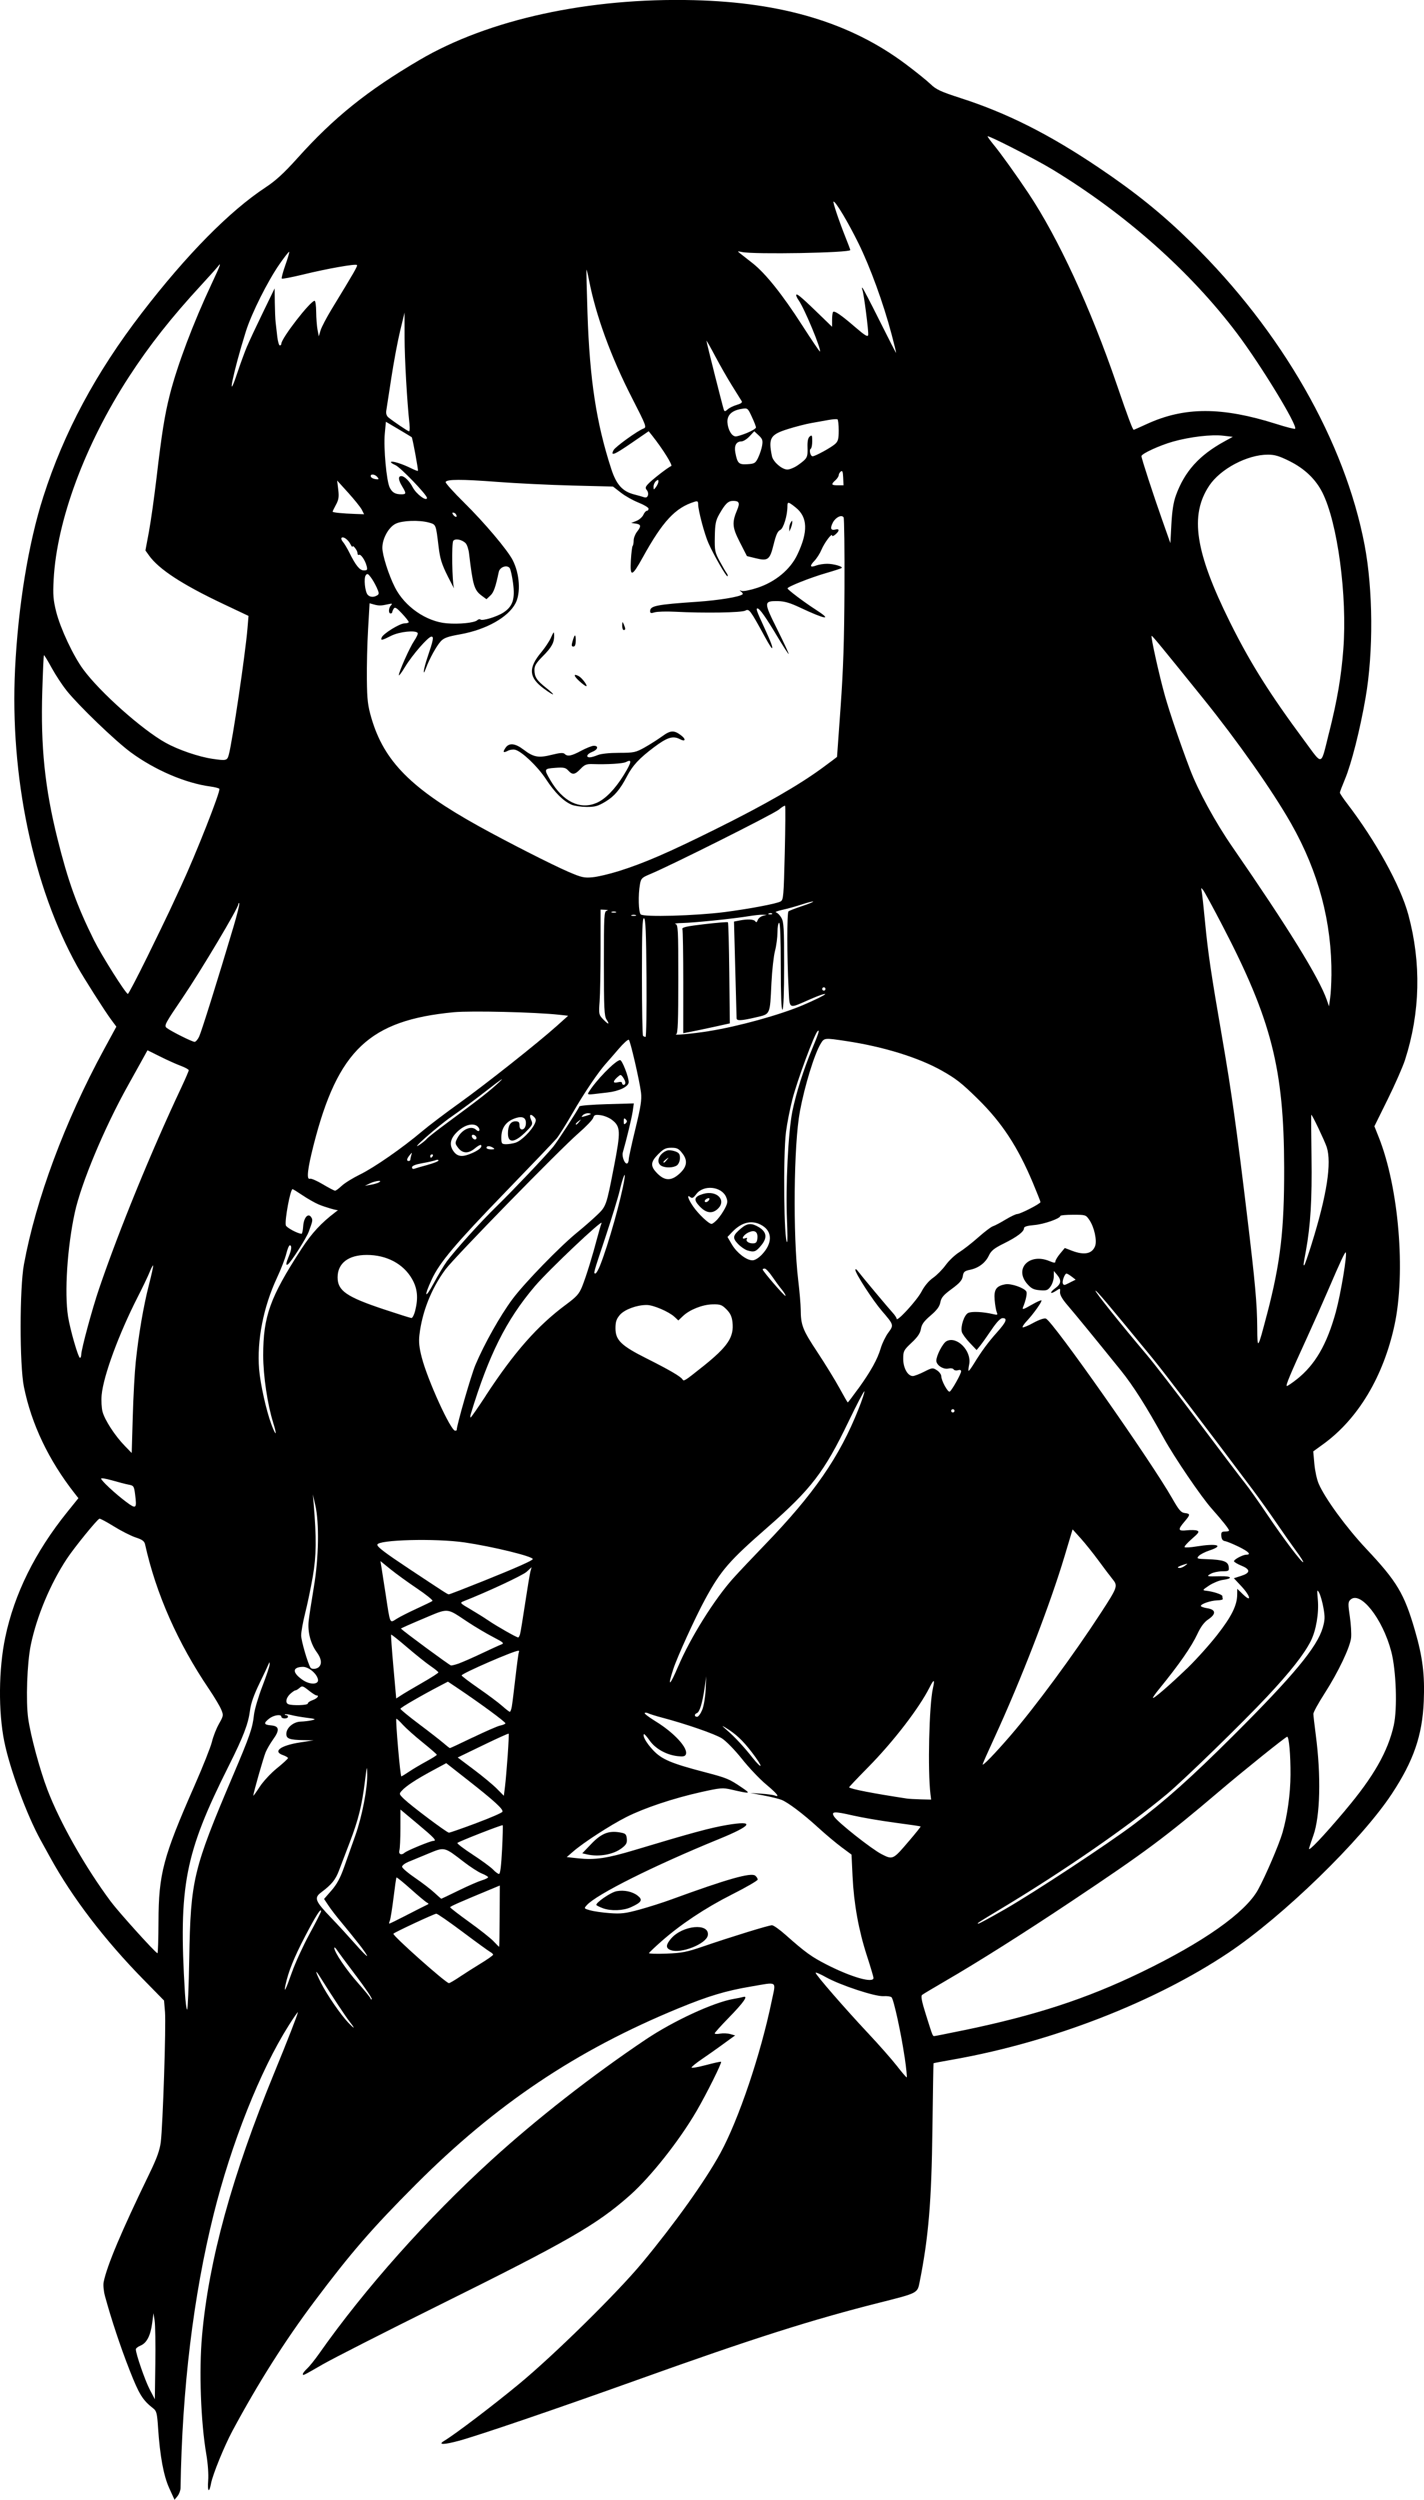 <?xml version="1.0" encoding="UTF-8" standalone="no"?>
<!-- Created with Inkscape (http://www.inkscape.org/) -->

<svg
   width="42.711mm"
   height="74.958mm"
   viewBox="0 0 42.711 74.958"
   version="1.1"
   id="svg1554"
   xml:space="preserve"
   inkscape:version="1.2 (dc2aedaf03, 2022-05-15)"
   sodipodi:docname="Goth woman cartoon 2.svg"
   xmlns:inkscape="http://www.inkscape.org/namespaces/inkscape"
   xmlns:sodipodi="http://sodipodi.sourceforge.net/DTD/sodipodi-0.dtd"
   xmlns="http://www.w3.org/2000/svg"
   xmlns:svg="http://www.w3.org/2000/svg"
   xmlns:rdf="http://www.w3.org/1999/02/22-rdf-syntax-ns#"
   xmlns:cc="http://creativecommons.org/ns#"
   xmlns:dc="http://purl.org/dc/elements/1.1/"><title
     id="title1576">Goth woman cartoon</title><sodipodi:namedview
     id="namedview1556"
     pagecolor="#ffffff"
     bordercolor="#666666"
     borderopacity="1.0"
     inkscape:showpageshadow="2"
     inkscape:pageopacity="0.0"
     inkscape:pagecheckerboard="0"
     inkscape:deskcolor="#d1d1d1"
     inkscape:document-units="mm"
     showgrid="false"
     inkscape:zoom="0.69041105"
     inkscape:cx="349.06741"
     inkscape:cy="377.31146"
     inkscape:window-width="1920"
     inkscape:window-height="991"
     inkscape:window-x="-9"
     inkscape:window-y="-9"
     inkscape:window-maximized="1"
     inkscape:current-layer="layer1" /><defs
     id="defs1551" /><g
     inkscape:label="Lager 1"
     inkscape:groupmode="layer"
     id="layer1"
     transform="translate(-12.832,-48.539)"><path
       style="fill:#000000;stroke-width:0.05"
       d="m 17.91,123.155 c -0.17,-0.369 -0.281,-0.967 -0.337,-1.82 -0.027,-0.417 -0.047,-0.5 -0.137,-0.57 -0.328,-0.256 -0.43,-0.421 -0.72,-1.161 -0.271,-0.691 -0.549,-1.527 -0.735,-2.213 -0.041,-0.15 -0.058,-0.334 -0.04,-0.422 0.103,-0.502 0.535,-1.524 1.373,-3.252 0.222,-0.457 0.309,-0.699 0.34,-0.943 0.062,-0.485 0.16,-3.497 0.127,-3.899 l -0.029,-0.347 -0.618,-0.63 c -1.163,-1.185 -2.137,-2.46 -2.796,-3.66 -0.068,-0.124 -0.197,-0.359 -0.288,-0.522 -0.415,-0.753 -0.922,-2.128 -1.089,-2.952 -0.182,-0.897 -0.171,-2.174 0.028,-3.124 0.272,-1.305 0.895,-2.563 1.862,-3.763 l 0.333,-0.413 -0.104,-0.132 c -0.787,-1.002 -1.305,-2.087 -1.531,-3.208 -0.132,-0.652 -0.131,-2.954 0.001,-3.671 0.36,-1.954 1.227,-4.283 2.393,-6.431 l 0.379,-0.697 -0.153,-0.206 C 15.981,78.868 15.345,77.867 15.155,77.527 13.821,75.132 13.126,71.813 13.284,68.596 c 0.093,-1.89 0.401,-3.768 0.846,-5.159 0.619,-1.934 1.573,-3.716 2.951,-5.508 1.347,-1.752 2.634,-3.058 3.715,-3.77 0.308,-0.203 0.555,-0.43 0.962,-0.883 1.09,-1.214 2.089,-2.017 3.656,-2.938 2.072,-1.218 5.08,-1.873 8.231,-1.794 2.662,0.067 4.696,0.68 6.345,1.912 0.304,0.227 0.642,0.5 0.752,0.605 0.168,0.163 0.304,0.226 0.895,0.417 1.396,0.449 2.653,1.081 4.14,2.081 1.115,0.75 1.921,1.401 2.796,2.26 2.704,2.654 4.593,5.952 5.187,9.057 0.256,1.341 0.269,3.211 0.03,4.589 -0.166,0.961 -0.425,1.98 -0.62,2.445 -0.082,0.196 -0.15,0.375 -0.15,0.398 0,0.023 0.097,0.169 0.215,0.323 0.868,1.135 1.601,2.465 1.837,3.332 0.393,1.45 0.359,2.941 -0.099,4.361 -0.067,0.207 -0.301,0.739 -0.52,1.182 l -0.398,0.806 0.127,0.318 c 0.605,1.513 0.819,4.065 0.474,5.656 -0.334,1.536 -1.091,2.799 -2.13,3.554 l -0.305,0.221 0.033,0.372 c 0.018,0.205 0.076,0.472 0.129,0.595 0.194,0.449 0.831,1.32 1.433,1.96 0.919,0.977 1.136,1.341 1.456,2.445 0.23,0.792 0.297,1.327 0.264,2.119 -0.043,1.027 -0.304,1.786 -0.958,2.778 -0.915,1.389 -3.265,3.674 -4.907,4.77 -2.215,1.479 -5.29,2.672 -8.235,3.194 -0.327,0.058 -0.599,0.109 -0.604,0.114 -0.005,0.005 -0.019,0.89 -0.033,1.967 -0.027,2.188 -0.116,3.252 -0.386,4.605 -0.064,0.323 -0.059,0.32 -1.186,0.604 -2.048,0.515 -3.837,1.085 -7.315,2.332 -2.381,0.853 -4.716,1.65 -5.314,1.813 -0.452,0.123 -0.647,0.125 -0.446,0.004 0.335,-0.201 1.467,-1.061 2.253,-1.711 1.05,-0.868 2.94,-2.727 3.688,-3.629 0.983,-1.184 1.899,-2.47 2.345,-3.288 0.551,-1.011 1.209,-2.96 1.54,-4.562 0.129,-0.623 0.198,-0.574 -0.618,-0.436 -0.758,0.128 -1.28,0.285 -2.166,0.649 -3.077,1.264 -5.493,2.884 -7.905,5.302 -1.296,1.299 -1.932,2.033 -3.033,3.501 -0.876,1.168 -1.68,2.436 -2.45,3.869 -0.245,0.456 -0.593,1.31 -0.644,1.58 -0.057,0.305 -0.112,0.251 -0.086,-0.084 0.015,-0.183 -0.008,-0.509 -0.055,-0.782 -0.168,-0.985 -0.223,-2.513 -0.129,-3.565 0.202,-2.265 0.9,-4.8 2.17,-7.89 0.385,-0.936 0.705,-1.757 0.705,-1.808 0,-0.022 -0.126,0.159 -0.279,0.402 -0.85,1.345 -1.717,3.528 -2.246,5.65 -0.611,2.453 -0.947,5.227 -0.995,8.217 -0.001,0.072 -0.042,0.181 -0.091,0.241 l -0.089,0.11 z m -0.439,-5.028 -0.036,-0.223 -0.039,0.298 c -0.049,0.374 -0.163,0.596 -0.347,0.672 -0.079,0.033 -0.143,0.083 -0.143,0.113 0,0.137 0.275,0.931 0.414,1.199 l 0.156,0.298 0.015,-1.067 c 0.008,-0.587 -0.001,-1.167 -0.021,-1.29 z m 22.494,-7.9 c -0.106,-0.721 -0.326,-1.729 -0.392,-1.796 -0.026,-0.026 -0.135,-0.041 -0.241,-0.034 -0.247,0.018 -1.296,-0.328 -1.726,-0.568 -0.171,-0.096 -0.311,-0.156 -0.311,-0.133 0,0.059 0.886,1.079 1.574,1.812 0.327,0.348 0.714,0.788 0.862,0.978 0.147,0.19 0.281,0.346 0.296,0.347 0.015,10e-4 -0.012,-0.272 -0.061,-0.606 z m 1.771,-0.807 c 2.157,-0.447 3.674,-0.942 5.314,-1.734 1.875,-0.905 3.127,-1.787 3.511,-2.474 0.216,-0.387 0.635,-1.362 0.738,-1.719 0.146,-0.507 0.237,-1.163 0.24,-1.736 0.003,-0.591 -0.045,-1.142 -0.1,-1.14 -0.045,0.002 -1.311,1.019 -2.036,1.636 -1.615,1.373 -2.223,1.825 -4.444,3.306 -1.439,0.96 -2.8,1.819 -3.795,2.396 -0.341,0.198 -0.645,0.38 -0.676,0.405 -0.041,0.033 -0.01,0.192 0.111,0.577 0.207,0.658 0.206,0.657 0.255,0.657 0.022,0 0.419,-0.079 0.882,-0.175 z m -18.419,-0.26 c -0.126,-0.161 -0.534,-0.779 -0.893,-1.352 -0.156,-0.249 -0.135,-0.146 0.041,0.203 0.172,0.34 0.58,0.934 0.807,1.174 0.204,0.215 0.225,0.204 0.045,-0.025 z m -4.809,-1.885 c 0.042,-2.372 0.113,-2.671 1.313,-5.496 0.506,-1.19 0.587,-1.425 0.628,-1.816 0.016,-0.154 0.13,-0.54 0.252,-0.858 0.123,-0.318 0.222,-0.616 0.22,-0.663 -0.003,-0.068 -0.009,-0.07 -0.031,-0.01 -0.015,0.041 -0.138,0.303 -0.274,0.582 -0.17,0.35 -0.259,0.604 -0.286,0.818 -0.051,0.399 -0.199,0.786 -0.639,1.663 -1.32,2.633 -1.505,3.59 -1.313,6.797 0.017,0.28 0.047,0.508 0.067,0.508 0.02,0 0.048,-0.686 0.063,-1.525 z m 5.011,0.522 c -0.273,-0.362 -0.533,-0.713 -0.578,-0.781 -0.045,-0.068 -0.082,-0.097 -0.082,-0.065 0,0.127 0.358,0.656 0.713,1.055 0.206,0.232 0.376,0.442 0.377,0.467 7.57e-4,0.025 0.016,0.031 0.034,0.013 0.018,-0.018 -0.191,-0.328 -0.464,-0.69 z m -1.928,-0.121 c 0.096,-0.275 0.331,-0.787 0.522,-1.139 0.192,-0.351 0.349,-0.66 0.349,-0.687 9.35e-4,-0.114 -0.162,0.143 -0.487,0.767 -0.328,0.631 -0.493,1.041 -0.579,1.439 -0.062,0.288 0.011,0.145 0.194,-0.381 z m 5.029,0.142 c 0.155,-0.104 0.444,-0.288 0.642,-0.408 0.198,-0.121 0.36,-0.236 0.36,-0.256 0,-0.02 -0.039,-0.057 -0.087,-0.083 -0.048,-0.026 -0.418,-0.294 -0.822,-0.597 -0.404,-0.303 -0.761,-0.55 -0.794,-0.55 -0.06,0 -1.274,0.567 -1.288,0.601 -0.024,0.059 1.573,1.48 1.666,1.482 0.022,4.4e-4 0.167,-0.084 0.322,-0.188 z m 12.411,0.032 c 0,-0.032 -0.088,-0.329 -0.196,-0.661 -0.248,-0.763 -0.392,-1.558 -0.432,-2.387 l -0.031,-0.65 -0.303,-0.225 c -0.166,-0.124 -0.478,-0.385 -0.693,-0.582 -0.453,-0.414 -0.901,-0.753 -1.104,-0.835 -0.078,-0.032 -0.321,-0.091 -0.539,-0.132 l -0.397,-0.075 0.323,0.022 c 0.178,0.012 0.362,0.036 0.409,0.055 0.168,0.064 0.074,-0.055 -0.264,-0.338 -0.188,-0.157 -0.512,-0.499 -0.719,-0.76 -0.213,-0.267 -0.474,-0.535 -0.6,-0.615 -0.208,-0.132 -1.07,-0.431 -1.804,-0.625 -0.177,-0.047 -0.359,-0.104 -0.403,-0.126 -0.044,-0.022 -0.094,-0.027 -0.11,-0.01 -0.017,0.017 0.131,0.129 0.328,0.25 0.557,0.342 0.98,0.802 0.908,0.989 -0.024,0.062 -0.079,0.074 -0.248,0.055 -0.335,-0.038 -0.665,-0.221 -0.837,-0.466 -0.083,-0.118 -0.161,-0.206 -0.172,-0.195 -0.051,0.051 0.07,0.264 0.272,0.48 0.259,0.277 0.538,0.396 1.536,0.657 0.686,0.18 0.745,0.204 1.137,0.471 0.272,0.185 0.255,0.188 -0.329,0.054 -0.253,-0.058 -0.327,-0.052 -0.893,0.074 -0.835,0.185 -1.715,0.479 -2.254,0.752 -0.483,0.245 -1.278,0.76 -1.591,1.031 l -0.195,0.169 0.342,0.037 c 0.503,0.054 0.863,10e-4 1.692,-0.248 1.708,-0.514 2.278,-0.669 2.773,-0.752 0.856,-0.145 0.763,0.013 -0.253,0.427 -1.938,0.792 -3.661,1.653 -3.951,1.976 -0.09,0.1 -0.089,0.102 0.099,0.156 0.105,0.03 0.369,0.068 0.587,0.084 0.337,0.025 0.471,0.01 0.89,-0.105 0.271,-0.074 0.707,-0.212 0.967,-0.308 1.674,-0.612 2.385,-0.813 2.51,-0.71 0.04,0.033 0.072,0.086 0.072,0.117 0,0.031 -0.346,0.232 -0.769,0.445 -0.806,0.407 -1.547,0.9 -2.132,1.418 -0.191,0.169 -0.353,0.323 -0.36,0.342 -0.007,0.019 0.227,0.026 0.521,0.015 0.463,-0.017 0.609,-0.045 1.104,-0.215 0.839,-0.288 1.969,-0.636 2.064,-0.636 0.046,0 0.227,0.128 0.404,0.285 0.593,0.526 0.779,0.661 1.228,0.891 0.75,0.384 1.414,0.573 1.414,0.403 z m -6.089,-0.836 c -0.145,-0.059 -0.141,-0.155 0.012,-0.337 0.342,-0.407 1.163,-0.486 1.109,-0.108 -0.037,0.259 -0.817,0.568 -1.121,0.444 z m -2.03,-1.255 c -0.087,-0.032 -0.172,-0.073 -0.189,-0.091 -0.053,-0.054 0.421,-0.385 0.601,-0.418 0.228,-0.043 0.478,0.01 0.636,0.135 0.159,0.125 0.116,0.199 -0.201,0.343 -0.237,0.108 -0.602,0.121 -0.847,0.031 z m -0.477,-1.614 -0.139,-0.031 0.269,-0.281 c 0.299,-0.313 0.522,-0.404 0.853,-0.347 0.178,0.03 0.2,0.051 0.214,0.19 0.012,0.127 -0.015,0.179 -0.15,0.282 -0.252,0.193 -0.682,0.27 -1.046,0.188 z m -6.838,2.689 c -0.145,-0.186 -0.381,-0.478 -0.524,-0.648 -0.143,-0.17 -0.319,-0.398 -0.39,-0.507 l -0.131,-0.197 0.221,-0.253 c 0.162,-0.185 0.265,-0.375 0.383,-0.709 0.089,-0.251 0.24,-0.676 0.335,-0.945 0.202,-0.571 0.364,-1.408 0.356,-1.838 -0.005,-0.272 -0.012,-0.251 -0.07,0.219 -0.089,0.723 -0.195,1.147 -0.453,1.823 -0.123,0.32 -0.269,0.705 -0.326,0.855 -0.104,0.274 -0.22,0.416 -0.528,0.647 -0.226,0.169 -0.191,0.26 0.292,0.763 0.212,0.22 0.536,0.574 0.722,0.785 0.185,0.211 0.346,0.375 0.358,0.364 0.011,-0.011 -0.098,-0.173 -0.244,-0.359 z m -6.011,-0.674 c 0.004,-1.432 0.138,-1.935 1.082,-4.08 0.252,-0.573 0.487,-1.165 0.522,-1.315 0.035,-0.15 0.128,-0.388 0.207,-0.529 0.14,-0.249 0.142,-0.262 0.067,-0.44 -0.042,-0.101 -0.207,-0.376 -0.366,-0.612 -0.936,-1.382 -1.588,-2.86 -1.913,-4.328 -0.023,-0.104 -0.08,-0.147 -0.283,-0.214 -0.14,-0.046 -0.433,-0.194 -0.652,-0.33 -0.219,-0.136 -0.415,-0.241 -0.436,-0.233 -0.074,0.028 -0.754,0.865 -0.978,1.204 -0.495,0.75 -0.902,1.724 -1.08,2.58 -0.112,0.538 -0.152,1.686 -0.078,2.211 0.072,0.512 0.348,1.535 0.576,2.132 0.376,0.986 1.131,2.319 1.901,3.354 0.237,0.319 1.34,1.54 1.4,1.55 0.015,0.003 0.029,-0.425 0.031,-0.95 z m 10.232,-0.162 0.005,-0.919 -0.187,0.078 c -1.016,0.421 -1.303,0.547 -1.303,0.574 0,0.017 0.258,0.216 0.573,0.443 0.315,0.226 0.644,0.486 0.73,0.578 0.086,0.091 0.161,0.166 0.167,0.166 0.006,0 0.013,-0.414 0.015,-0.919 z m -2.77,-0.041 c 0.283,-0.146 0.548,-0.28 0.589,-0.298 0.06,-0.026 0.061,-0.038 0.008,-0.063 -0.037,-0.017 -0.255,-0.198 -0.485,-0.404 -0.23,-0.205 -0.426,-0.365 -0.436,-0.354 -0.01,0.011 -0.05,0.287 -0.09,0.615 -0.04,0.327 -0.09,0.634 -0.11,0.682 -0.021,0.048 -0.027,0.087 -0.014,0.087 0.013,0 0.255,-0.119 0.539,-0.265 z M 42.97,105.793 c 0.877,-0.503 3.091,-1.96 3.873,-2.549 0.949,-0.714 1.714,-1.398 2.984,-2.664 1.799,-1.794 2.511,-2.652 2.678,-3.229 0.068,-0.234 0.071,-0.326 0.021,-0.601 -0.032,-0.179 -0.09,-0.381 -0.128,-0.449 -0.063,-0.113 -0.067,-0.095 -0.04,0.203 0.037,0.412 -0.052,0.929 -0.213,1.248 -0.2,0.395 -0.617,0.925 -1.305,1.659 -0.742,0.792 -2.5,2.503 -3.007,2.926 -1.161,0.97 -3.087,2.302 -4.959,3.428 -0.741,0.446 -0.758,0.457 -0.694,0.457 0.023,0 0.378,-0.193 0.79,-0.429 z m -16.384,-0.564 c 0.28,-0.137 0.594,-0.274 0.698,-0.305 0.104,-0.031 0.188,-0.073 0.188,-0.093 0,-0.02 -0.084,-0.07 -0.187,-0.111 -0.103,-0.041 -0.347,-0.199 -0.543,-0.35 -0.59,-0.456 -0.571,-0.452 -1.06,-0.249 -0.23,0.095 -0.502,0.208 -0.604,0.25 -0.102,0.042 -0.186,0.107 -0.186,0.145 0,0.038 0.172,0.186 0.382,0.329 0.21,0.143 0.473,0.344 0.583,0.446 0.11,0.102 0.205,0.185 0.21,0.186 0.005,8.9e-4 0.238,-0.111 0.519,-0.248 z m 1.305,-1.218 c 0.02,-0.398 0.028,-0.731 0.019,-0.74 -0.02,-0.02 -1.314,0.486 -1.359,0.531 -0.017,0.017 0.188,0.174 0.457,0.349 0.268,0.175 0.544,0.377 0.612,0.449 0.068,0.072 0.149,0.132 0.179,0.133 0.037,4.4e-4 0.067,-0.244 0.091,-0.722 z m 12.212,-0.274 c 0.195,-0.229 0.349,-0.422 0.343,-0.429 -0.006,-0.007 -0.355,-0.058 -0.776,-0.114 -0.421,-0.056 -0.988,-0.153 -1.261,-0.216 -0.563,-0.13 -0.66,-0.123 -0.556,0.038 0.112,0.172 1.119,0.968 1.419,1.122 0.34,0.174 0.342,0.173 0.83,-0.401 z m -15.134,0.358 c 0.065,-0.061 0.774,-0.353 0.856,-0.353 0.12,0 0.042,-0.085 -0.474,-0.516 l -0.508,-0.425 -7.56e-4,0.557 c -3.75e-4,0.306 -0.014,0.607 -0.031,0.669 -0.031,0.116 0.063,0.156 0.158,0.067 z m 28.21,-1.27 c 0.85,-1.006 1.281,-1.761 1.457,-2.549 0.112,-0.501 0.073,-1.647 -0.075,-2.213 -0.259,-0.99 -0.936,-1.843 -1.23,-1.549 -0.067,0.066 -0.068,0.129 -0.013,0.497 0.034,0.231 0.051,0.52 0.038,0.642 -0.033,0.289 -0.388,1.034 -0.801,1.676 -0.181,0.282 -0.33,0.553 -0.33,0.602 0,0.049 0.032,0.33 0.071,0.624 0.163,1.233 0.134,2.451 -0.073,3.028 -0.056,0.157 -0.114,0.329 -0.128,0.384 -0.033,0.123 0.417,-0.35 1.085,-1.141 z m -26.065,0.384 c 0.422,-0.157 0.777,-0.311 0.789,-0.343 0.029,-0.075 -0.256,-0.334 -1.047,-0.954 l -0.64,-0.502 -0.426,0.23 c -0.482,0.26 -0.783,0.458 -0.909,0.599 -0.083,0.092 -0.08,0.102 0.074,0.25 0.223,0.213 1.281,1.006 1.342,1.006 0.028,0 0.396,-0.128 0.817,-0.285 z m 13.626,-0.868 c -0.086,-0.708 -0.041,-2.668 0.074,-3.179 0.062,-0.276 0.03,-0.284 -0.1,-0.025 -0.314,0.624 -1.086,1.627 -1.843,2.395 -0.321,0.325 -0.578,0.597 -0.572,0.603 0.054,0.053 0.718,0.182 1.723,0.335 0.068,0.01 0.262,0.022 0.431,0.026 l 0.307,0.007 z M 21.139,101.563 c 0.182,-0.148 0.331,-0.285 0.331,-0.305 0,-0.02 -0.067,-0.059 -0.149,-0.088 -0.317,-0.11 -0.077,-0.29 0.509,-0.381 l 0.409,-0.063 -0.298,-0.006 c -0.425,-0.008 -0.521,-0.042 -0.521,-0.186 0,-0.184 0.209,-0.363 0.432,-0.37 0.104,-0.003 0.255,-0.022 0.337,-0.041 0.131,-0.031 0.112,-0.04 -0.149,-0.073 -0.164,-0.021 -0.375,-0.057 -0.468,-0.082 -0.094,-0.024 -0.181,-0.033 -0.194,-0.021 -0.013,0.013 0.003,0.023 0.034,0.023 0.032,0 0.058,0.022 0.058,0.05 0,0.027 -0.045,0.05 -0.099,0.05 -0.055,0 -0.099,-0.022 -0.099,-0.05 0,-0.087 -0.23,-0.053 -0.365,0.053 -0.177,0.139 -0.165,0.186 0.055,0.204 0.247,0.021 0.265,0.138 0.065,0.416 -0.085,0.119 -0.188,0.294 -0.227,0.389 -0.066,0.158 -0.371,1.229 -0.371,1.303 0,0.017 0.085,-0.1 0.189,-0.261 0.106,-0.164 0.336,-0.412 0.521,-0.562 z m 6.92,-0.376 c 0.025,-0.355 0.038,-0.653 0.03,-0.662 -0.008,-0.01 -0.356,0.147 -0.772,0.349 l -0.757,0.366 0.481,0.361 c 0.265,0.199 0.576,0.457 0.692,0.574 l 0.211,0.213 0.035,-0.278 c 0.019,-0.153 0.055,-0.568 0.08,-0.923 z m -2.958,0.478 c 0.117,-0.078 0.353,-0.218 0.523,-0.31 0.17,-0.092 0.31,-0.181 0.31,-0.196 3.75e-4,-0.015 -0.191,-0.182 -0.425,-0.371 -0.234,-0.188 -0.504,-0.429 -0.599,-0.534 -0.095,-0.106 -0.181,-0.184 -0.19,-0.175 -0.03,0.03 0.117,1.728 0.15,1.728 0.01,0 0.115,-0.064 0.232,-0.142 z m 10.285,-0.577 c -0.277,-0.362 -0.488,-0.559 -0.796,-0.745 -0.122,-0.073 -0.114,-0.06 0.04,0.073 0.241,0.208 0.514,0.502 0.778,0.837 0.114,0.145 0.22,0.252 0.236,0.236 0.015,-0.015 -0.101,-0.196 -0.258,-0.401 z m 7.747,-0.497 c 0.746,-0.863 1.908,-2.44 2.724,-3.696 0.499,-0.768 0.51,-0.8 0.342,-1.006 -0.072,-0.088 -0.261,-0.339 -0.421,-0.557 -0.16,-0.218 -0.4,-0.517 -0.533,-0.665 l -0.242,-0.268 -0.236,0.789 c -0.443,1.481 -1.309,3.723 -2.113,5.468 -0.193,0.418 -0.35,0.774 -0.35,0.791 0,0.058 0.361,-0.315 0.83,-0.857 z m -16.113,0.046 c 0.371,-0.179 0.736,-0.338 0.812,-0.354 0.076,-0.015 0.148,-0.044 0.16,-0.065 0.02,-0.033 -0.77,-0.613 -1.475,-1.085 l -0.25,-0.167 -0.179,0.093 c -0.606,0.315 -1.246,0.685 -1.246,0.72 0,0.022 0.251,0.229 0.558,0.459 0.307,0.23 0.636,0.487 0.732,0.569 0.095,0.083 0.183,0.151 0.194,0.152 0.011,0.001 0.324,-0.145 0.694,-0.324 z m 6.875,-0.827 c 0.047,-0.117 0.092,-0.388 0.102,-0.608 l 0.017,-0.397 -0.049,0.347 c -0.063,0.446 -0.146,0.723 -0.228,0.755 -0.086,0.033 -0.083,0.113 0.004,0.113 0.038,0 0.107,-0.095 0.154,-0.211 z m -5.712,-0.099 c 0.016,-0.089 0.065,-0.485 0.11,-0.88 0.045,-0.396 0.091,-0.736 0.104,-0.756 0.013,-0.02 0.005,-0.037 -0.017,-0.037 -0.134,0 -1.702,0.682 -1.702,0.741 0,0.019 0.229,0.192 0.508,0.386 0.28,0.193 0.598,0.431 0.707,0.528 0.109,0.097 0.213,0.177 0.23,0.179 0.017,0.001 0.045,-0.07 0.06,-0.159 z m -6.119,-0.089 c 0,-0.029 0.067,-0.076 0.149,-0.104 0.137,-0.048 0.207,-0.141 0.106,-0.141 -0.024,0 -0.127,-0.067 -0.231,-0.15 -0.17,-0.135 -0.196,-0.142 -0.271,-0.074 -0.046,0.041 -0.102,0.075 -0.126,0.075 -0.023,0 -0.094,0.049 -0.157,0.108 -0.125,0.118 -0.151,0.266 -0.053,0.306 0.12,0.048 0.583,0.033 0.583,-0.019 z m 3.435,-0.624 c 0.266,-0.152 0.483,-0.291 0.482,-0.309 -7.57e-4,-0.018 -0.107,-0.104 -0.236,-0.192 -0.129,-0.088 -0.444,-0.34 -0.7,-0.559 -0.256,-0.22 -0.473,-0.392 -0.482,-0.383 -0.009,0.009 0.022,0.444 0.068,0.966 l 0.085,0.95 0.15,-0.098 c 0.082,-0.054 0.367,-0.222 0.633,-0.375 z m 22.924,-0.415 c 0.269,-0.259 0.682,-0.717 0.916,-1.017 0.433,-0.554 0.598,-0.887 0.601,-1.213 l 0.002,-0.171 0.174,0.168 c 0.268,0.26 0.224,0.049 -0.051,-0.245 l -0.225,-0.241 0.212,-0.067 c 0.288,-0.091 0.294,-0.194 0.016,-0.308 -0.123,-0.05 -0.224,-0.111 -0.224,-0.135 0,-0.054 0.266,-0.195 0.37,-0.195 0.158,0 0.067,-0.095 -0.233,-0.241 -0.171,-0.083 -0.354,-0.158 -0.408,-0.166 -0.067,-0.01 -0.102,-0.058 -0.109,-0.151 -0.009,-0.114 0.009,-0.136 0.111,-0.136 0.067,0 0.121,-0.013 0.121,-0.029 0,-0.045 -0.193,-0.289 -0.523,-0.661 -0.318,-0.358 -1.117,-1.534 -1.436,-2.113 -0.519,-0.943 -0.916,-1.569 -1.285,-2.027 -0.738,-0.915 -1.372,-1.69 -1.606,-1.962 -0.156,-0.182 -0.227,-0.308 -0.22,-0.39 0.01,-0.12 0.008,-0.12 -0.118,-0.038 -0.185,0.121 -0.205,0.056 -0.024,-0.078 0.177,-0.131 0.192,-0.235 0.055,-0.399 l -0.098,-0.117 -0.002,0.166 c -9.34e-4,0.091 -0.044,0.226 -0.096,0.298 -0.083,0.117 -0.122,0.13 -0.322,0.114 -0.185,-0.015 -0.255,-0.05 -0.377,-0.188 -0.402,-0.458 0.062,-0.938 0.663,-0.687 0.142,0.059 0.18,0.062 0.18,0.011 0,-0.036 0.064,-0.141 0.141,-0.234 l 0.141,-0.169 0.22,0.084 c 0.367,0.14 0.6,0.091 0.69,-0.143 0.061,-0.162 -0.026,-0.564 -0.169,-0.775 -0.108,-0.161 -0.115,-0.163 -0.492,-0.163 -0.21,0 -0.382,0.016 -0.382,0.035 -1.5e-4,0.077 -0.49,0.249 -0.781,0.274 -0.216,0.019 -0.31,0.047 -0.31,0.095 0,0.104 -0.206,0.26 -0.605,0.458 -0.291,0.144 -0.379,0.215 -0.448,0.361 -0.103,0.219 -0.309,0.375 -0.567,0.428 -0.164,0.034 -0.195,0.061 -0.216,0.194 -0.019,0.119 -0.095,0.206 -0.332,0.38 -0.247,0.181 -0.314,0.26 -0.34,0.4 -0.024,0.128 -0.102,0.233 -0.293,0.397 -0.199,0.17 -0.268,0.265 -0.29,0.401 -0.021,0.13 -0.097,0.242 -0.28,0.414 -0.237,0.223 -0.251,0.249 -0.251,0.487 0,0.272 0.135,0.513 0.288,0.513 0.045,0 0.197,-0.058 0.338,-0.129 0.246,-0.125 0.26,-0.126 0.385,-0.044 0.072,0.047 0.13,0.127 0.13,0.177 0,0.132 0.2,0.497 0.254,0.463 0.066,-0.041 0.34,-0.53 0.341,-0.607 3.75e-4,-0.042 -0.034,-0.055 -0.095,-0.035 -0.052,0.017 -0.111,0.005 -0.129,-0.025 -0.019,-0.031 -0.087,-0.042 -0.153,-0.026 -0.153,0.038 -0.366,-0.099 -0.366,-0.235 0,-0.153 0.194,-0.525 0.305,-0.585 0.311,-0.166 0.763,0.297 0.68,0.698 -0.02,0.095 -0.028,0.181 -0.018,0.191 0.01,0.01 0.077,-0.08 0.15,-0.198 0.239,-0.39 0.436,-0.658 0.703,-0.956 0.279,-0.312 0.324,-0.426 0.167,-0.426 -0.064,0 -0.176,0.118 -0.335,0.353 -0.131,0.194 -0.285,0.41 -0.341,0.479 l -0.103,0.125 -0.207,-0.218 c -0.114,-0.12 -0.22,-0.265 -0.236,-0.323 -0.044,-0.163 0.068,-0.506 0.186,-0.569 0.102,-0.055 0.451,-0.039 0.756,0.034 0.129,0.031 0.14,0.024 0.105,-0.059 -0.022,-0.052 -0.05,-0.217 -0.063,-0.367 -0.026,-0.314 0.048,-0.421 0.325,-0.47 0.167,-0.029 0.557,0.105 0.625,0.215 0.032,0.051 -0.012,0.26 -0.099,0.474 -0.032,0.08 0.008,0.069 0.246,-0.067 0.156,-0.089 0.294,-0.153 0.307,-0.14 0.029,0.029 -0.244,0.412 -0.44,0.62 -0.083,0.088 -0.139,0.173 -0.124,0.188 0.015,0.015 0.16,-0.044 0.321,-0.133 0.175,-0.096 0.327,-0.147 0.377,-0.128 0.207,0.079 3.143,4.257 3.79,5.394 0.2,0.351 0.263,0.424 0.376,0.437 0.171,0.02 0.17,0.047 -0.011,0.259 -0.206,0.241 -0.194,0.288 0.07,0.259 0.122,-0.014 0.261,-0.01 0.31,0.009 0.075,0.029 0.05,0.068 -0.159,0.249 -0.136,0.118 -0.234,0.23 -0.217,0.247 0.017,0.017 0.173,0.009 0.347,-0.02 0.629,-0.102 0.857,-0.033 0.396,0.12 -0.133,0.044 -0.277,0.119 -0.319,0.165 -0.071,0.079 -0.054,0.086 0.255,0.096 0.482,0.016 0.625,0.067 0.644,0.228 0.015,0.126 0.004,0.133 -0.198,0.135 -0.118,8.9e-4 -0.27,0.034 -0.338,0.073 -0.143,0.082 -0.132,0.085 0.29,0.075 0.342,-0.008 0.387,0.068 0.066,0.111 -0.106,0.014 -0.289,0.09 -0.408,0.168 -0.198,0.131 -0.206,0.143 -0.094,0.155 0.219,0.024 0.493,0.114 0.493,0.163 0,0.026 0.006,0.064 0.012,0.085 0.007,0.02 -0.07,0.04 -0.171,0.042 -0.195,0.006 -0.487,0.106 -0.487,0.168 0,0.02 0.089,0.052 0.198,0.069 0.256,0.041 0.265,0.172 0.023,0.334 -0.118,0.079 -0.224,0.22 -0.321,0.429 -0.185,0.396 -0.551,0.922 -1.17,1.681 -0.093,0.114 -0.168,0.222 -0.168,0.24 0,0.054 0.483,-0.361 1.011,-0.869 z m -26.053,0.322 c -0.029,-0.176 -0.282,-0.388 -0.458,-0.383 -0.321,0.009 -0.318,0.177 0.006,0.398 0.212,0.144 0.476,0.136 0.452,-0.015 z m 10.804,-0.397 c 0.362,-0.856 1.086,-2.013 1.651,-2.643 0.165,-0.183 0.581,-0.624 0.924,-0.979 1.49,-1.54 2.257,-2.648 2.83,-4.086 0.113,-0.283 0.193,-0.526 0.179,-0.541 -0.014,-0.014 -0.228,0.394 -0.475,0.907 -0.728,1.514 -1.123,2.03 -2.432,3.174 -1.155,1.009 -1.399,1.291 -1.871,2.158 -0.29,0.533 -0.833,1.722 -0.952,2.087 -0.187,0.568 -0.111,0.528 0.145,-0.078 z m -10.774,0.015 c 0.094,-0.094 0.07,-0.254 -0.066,-0.439 -0.186,-0.251 -0.28,-0.616 -0.244,-0.94 0.017,-0.15 0.087,-0.608 0.156,-1.017 0.147,-0.872 0.165,-1.918 0.043,-2.455 l -0.073,-0.322 0.023,0.273 c 0.088,1.045 0.082,1.569 -0.024,2.183 -0.059,0.341 -0.162,0.836 -0.229,1.1 -0.067,0.264 -0.121,0.567 -0.121,0.673 0,0.159 0.194,0.826 0.28,0.967 0.036,0.058 0.189,0.044 0.255,-0.022 z m 4.208,-0.108 c 0.106,-0.038 0.404,-0.169 0.664,-0.292 0.259,-0.123 0.523,-0.244 0.587,-0.268 0.106,-0.04 0.084,-0.06 -0.248,-0.233 -0.2,-0.104 -0.543,-0.308 -0.763,-0.454 -0.639,-0.424 -0.546,-0.417 -1.323,-0.09 -0.374,0.157 -0.674,0.291 -0.668,0.297 0.105,0.105 1.464,1.105 1.504,1.107 0.031,0.001 0.142,-0.028 0.248,-0.066 z M 28.435,97.519 c 0.017,-0.067 0.085,-0.485 0.152,-0.93 0.067,-0.445 0.137,-0.864 0.156,-0.932 l 0.034,-0.124 -0.146,0.136 c -0.116,0.108 -1.168,0.6 -1.898,0.887 -0.114,0.045 -0.104,0.057 0.203,0.236 0.177,0.104 0.421,0.256 0.542,0.339 0.238,0.164 0.844,0.509 0.896,0.51 0.018,4.45e-4 0.046,-0.054 0.062,-0.121 z m -3.095,-0.747 c 0.232,-0.106 0.44,-0.208 0.463,-0.226 0.023,-0.019 -0.186,-0.188 -0.464,-0.375 -0.278,-0.187 -0.638,-0.449 -0.801,-0.581 l -0.296,-0.24 0.028,0.166 c 0.015,0.091 0.074,0.467 0.13,0.835 0.141,0.921 0.115,0.864 0.335,0.727 0.101,-0.063 0.373,-0.2 0.605,-0.306 z m 2.025,-0.838 c 0.965,-0.388 1.447,-0.603 1.447,-0.644 0,-0.081 -1.207,-0.376 -2.04,-0.498 -0.873,-0.129 -2.623,-0.082 -2.623,0.069 0,0.068 0.237,0.247 0.967,0.731 1.105,0.732 1.138,0.753 1.177,0.756 0.02,0.002 0.502,-0.185 1.072,-0.414 z M 48.384,95.483 c 0.088,-0.067 0.083,-0.069 -0.065,-0.02 -0.168,0.056 -0.207,0.094 -0.096,0.094 0.036,0 0.108,-0.033 0.161,-0.074 z m 3.326,-0.433 c -0.127,-0.172 -0.39,-0.547 -0.585,-0.833 -0.195,-0.286 -0.514,-0.733 -0.708,-0.992 -1.457,-1.945 -2.662,-3.525 -3.011,-3.951 -1.359,-1.655 -1.694,-2.052 -1.716,-2.03 -0.024,0.024 0.748,0.989 1.53,1.913 0.22,0.259 0.927,1.174 1.571,2.034 0.645,0.859 1.263,1.674 1.374,1.811 0.111,0.136 0.412,0.561 0.669,0.943 0.489,0.727 1.052,1.473 1.087,1.438 0.011,-0.011 -0.083,-0.161 -0.21,-0.332 z M 16.884,93.349 c -0.031,-0.244 -0.042,-0.262 -0.191,-0.29 -0.087,-0.016 -0.309,-0.073 -0.493,-0.127 -0.184,-0.053 -0.335,-0.078 -0.335,-0.055 0,0.059 0.423,0.453 0.744,0.693 0.31,0.232 0.33,0.216 0.275,-0.221 z m 0.019,-3.968 c 0.087,-0.827 0.232,-1.675 0.394,-2.307 0.081,-0.313 0.138,-0.578 0.128,-0.588 -0.01,-0.01 -0.058,0.079 -0.105,0.198 -0.048,0.119 -0.206,0.451 -0.353,0.738 -0.569,1.114 -1.033,2.372 -1.086,2.946 -0.015,0.167 -0.003,0.394 0.027,0.506 0.068,0.25 0.37,0.715 0.658,1.013 l 0.216,0.223 0.032,-1.092 c 0.017,-0.6 0.057,-1.337 0.089,-1.637 z m 4.121,1.811 c -0.167,-0.523 -0.298,-1.406 -0.298,-2.011 0,-1.17 0.207,-1.744 1.147,-3.19 0.306,-0.47 0.59,-0.778 1.013,-1.099 0.054,-0.041 0.091,-0.071 0.082,-0.067 -0.033,0.015 -0.387,-0.088 -0.58,-0.169 -0.109,-0.046 -0.324,-0.168 -0.477,-0.271 -0.153,-0.103 -0.29,-0.188 -0.304,-0.188 -0.067,0 -0.241,0.938 -0.202,1.086 0.018,0.068 0.364,0.253 0.472,0.253 0.019,0 0.041,-0.104 0.049,-0.231 0.017,-0.257 0.15,-0.404 0.24,-0.266 0.052,0.079 0.047,0.107 -0.072,0.43 -0.073,0.2 -0.541,0.932 -0.631,0.987 -0.064,0.04 -0.054,-0.042 0.031,-0.244 0.084,-0.201 0.096,-0.33 0.03,-0.33 -0.025,0 -0.072,0.115 -0.106,0.255 -0.034,0.14 -0.159,0.463 -0.278,0.718 -0.408,0.872 -0.606,1.883 -0.537,2.737 0.036,0.444 0.215,1.248 0.37,1.663 0.142,0.38 0.176,0.334 0.049,-0.065 z m 5.506,0.229 c 0,-0.145 0.433,-1.647 0.563,-1.956 0.268,-0.633 0.742,-1.475 1.109,-1.969 0.358,-0.482 1.427,-1.583 1.949,-2.006 0.177,-0.144 0.437,-0.371 0.577,-0.504 0.288,-0.274 0.289,-0.277 0.523,-1.483 0.201,-1.039 0.195,-1.181 -0.061,-1.381 -0.082,-0.064 -0.235,-0.128 -0.341,-0.142 -0.164,-0.022 -0.197,-0.01 -0.225,0.08 -0.018,0.058 -0.216,0.264 -0.439,0.458 -0.569,0.495 -3.725,3.726 -3.991,4.086 -0.424,0.573 -0.701,1.269 -0.782,1.966 -0.024,0.207 -0.006,0.382 0.071,0.678 0.176,0.679 0.867,2.193 1,2.193 0.026,0 0.047,-0.009 0.047,-0.019 z m 0.874,-1.035 c 0.855,-1.306 1.554,-2.098 2.409,-2.73 0.316,-0.234 0.39,-0.317 0.48,-0.54 0.116,-0.288 0.309,-0.911 0.451,-1.454 0.05,-0.191 0.109,-0.392 0.131,-0.446 0.063,-0.155 -1.599,1.417 -2.007,1.9 -0.852,1.005 -1.374,2.047 -1.913,3.817 -0.019,0.061 -0.022,0.112 -0.007,0.112 0.015,0 0.22,-0.296 0.457,-0.657 z m 14.057,0.459 c 0,-0.027 -0.022,-0.05 -0.05,-0.05 -0.027,0 -0.05,0.022 -0.05,0.05 0,0.027 0.022,0.05 0.05,0.05 0.027,0 0.05,-0.022 0.05,-0.05 z m -2.891,-0.657 c 0.38,-0.527 0.581,-0.889 0.678,-1.219 0.043,-0.145 0.144,-0.355 0.226,-0.466 0.171,-0.233 0.172,-0.231 -0.195,-0.659 -0.276,-0.322 -0.795,-1.126 -0.792,-1.227 9.35e-4,-0.035 0.034,-0.019 0.075,0.037 0.102,0.137 0.915,1.109 1.051,1.257 0.061,0.067 0.112,0.145 0.112,0.174 0,0.112 0.61,-0.552 0.745,-0.812 0.089,-0.171 0.219,-0.326 0.348,-0.416 0.113,-0.079 0.283,-0.251 0.378,-0.382 0.094,-0.131 0.276,-0.304 0.404,-0.384 0.128,-0.08 0.386,-0.281 0.573,-0.447 0.187,-0.166 0.385,-0.317 0.441,-0.334 0.055,-0.017 0.226,-0.107 0.379,-0.2 0.153,-0.092 0.312,-0.168 0.353,-0.167 0.088,0.001 0.693,-0.309 0.694,-0.357 1.88e-4,-0.018 -0.1,-0.272 -0.223,-0.566 -0.459,-1.096 -0.936,-1.822 -1.667,-2.538 -0.478,-0.469 -0.644,-0.598 -1.071,-0.839 -0.699,-0.393 -1.75,-0.718 -2.867,-0.886 -0.657,-0.099 -0.657,-0.099 -0.765,0.08 -0.187,0.307 -0.48,1.261 -0.623,2.028 -0.186,0.999 -0.213,3.696 -0.05,5.07 0.04,0.335 0.073,0.721 0.074,0.857 0.003,0.486 0.054,0.618 0.495,1.285 0.236,0.357 0.536,0.845 0.666,1.083 0.13,0.239 0.243,0.434 0.251,0.434 0.008,0 0.148,-0.184 0.31,-0.409 z m 13.155,-0.286 c 0.552,-0.437 0.906,-1.046 1.174,-2.023 0.147,-0.536 0.346,-1.735 0.297,-1.785 -0.022,-0.022 -0.165,0.285 -0.517,1.105 -0.164,0.382 -0.446,1.018 -0.628,1.414 -0.52,1.133 -0.668,1.488 -0.622,1.488 0.024,0 0.157,-0.09 0.295,-0.199 z m -17.827,-0.373 c 0.769,-0.614 0.955,-0.892 0.903,-1.349 -0.018,-0.164 -0.067,-0.265 -0.181,-0.379 -0.137,-0.137 -0.186,-0.154 -0.418,-0.149 -0.301,0.007 -0.687,0.16 -0.888,0.353 l -0.136,0.13 -0.112,-0.105 c -0.169,-0.158 -0.635,-0.358 -0.835,-0.359 -0.303,-8.9e-4 -0.672,0.137 -0.811,0.302 -0.099,0.118 -0.128,0.206 -0.128,0.394 0,0.36 0.169,0.524 0.943,0.912 0.671,0.337 1.012,0.536 1.066,0.622 0.041,0.067 0.062,0.054 0.597,-0.373 z M 15.269,89.16 c 0,-0.159 0.329,-1.376 0.538,-1.987 0.596,-1.748 1.563,-4.112 2.459,-6.014 0.125,-0.266 0.227,-0.502 0.227,-0.527 0,-0.024 -0.106,-0.083 -0.236,-0.131 -0.13,-0.048 -0.408,-0.173 -0.618,-0.278 l -0.383,-0.19 -0.184,0.333 c -0.101,0.183 -0.278,0.501 -0.392,0.705 -0.716,1.279 -1.413,2.945 -1.606,3.835 -0.225,1.043 -0.313,2.398 -0.201,3.11 0.062,0.392 0.306,1.24 0.358,1.24 0.02,9.7e-5 0.037,-0.043 0.037,-0.096 z m 35.561,-1.193 c 0.409,-1.565 0.523,-2.537 0.519,-4.415 -0.007,-2.97 -0.381,-4.435 -1.861,-7.276 -0.272,-0.523 -0.527,-0.992 -0.566,-1.042 -0.066,-0.085 -0.07,-0.082 -0.047,0.033 0.014,0.068 0.06,0.492 0.103,0.943 0.089,0.924 0.175,1.502 0.524,3.522 0.264,1.529 0.425,2.675 0.735,5.258 0.245,2.037 0.299,2.64 0.304,3.373 0.004,0.666 0.014,0.652 0.288,-0.397 z M 25.284,87.846 c 0.098,-0.39 0.07,-0.67 -0.095,-0.958 -0.259,-0.452 -0.763,-0.719 -1.357,-0.718 -0.55,3.78e-4 -0.873,0.248 -0.874,0.671 -3.75e-4,0.403 0.265,0.587 1.389,0.961 0.423,0.141 0.794,0.258 0.825,0.26 0.031,0.002 0.081,-0.095 0.112,-0.216 z m 0.935,-1.464 c 0.284,-0.378 1.019,-1.192 1.508,-1.669 0.496,-0.484 1.433,-1.47 1.696,-1.785 0.122,-0.147 0.755,-1.121 0.787,-1.212 0.009,-0.024 0.379,-0.054 0.824,-0.067 l 0.809,-0.023 -0.033,0.232 c -0.029,0.2 -0.192,0.877 -0.298,1.24 -0.036,0.124 0.066,0.37 0.136,0.327 0.023,-0.014 0.042,-0.069 0.042,-0.121 0,-0.052 0.09,-0.464 0.2,-0.916 0.16,-0.656 0.194,-0.874 0.169,-1.081 -0.041,-0.343 -0.316,-1.538 -0.365,-1.588 -0.021,-0.022 -0.159,0.101 -0.306,0.273 -0.147,0.172 -0.318,0.368 -0.38,0.437 -0.231,0.256 -0.658,0.888 -0.999,1.481 -0.194,0.337 -0.411,0.683 -0.483,0.769 -0.072,0.086 -0.773,0.819 -1.557,1.629 -1.479,1.528 -1.951,2.088 -2.186,2.594 -0.245,0.527 -0.21,0.612 0.053,0.126 0.139,-0.258 0.313,-0.548 0.385,-0.645 z m 4.259,-5.073 c 0.201,-0.346 0.819,-0.981 0.954,-0.981 0.061,0 0.257,0.503 0.257,0.66 0,0.134 -0.284,0.272 -0.636,0.311 -0.128,0.014 -0.317,0.036 -0.422,0.049 -0.144,0.018 -0.181,0.009 -0.153,-0.039 z m 1.111,-0.302 c 0,-0.036 -0.031,-0.108 -0.07,-0.161 -0.069,-0.094 -0.072,-0.094 -0.174,-0.002 -0.139,0.126 -0.131,0.186 0.02,0.148 0.076,-0.019 0.124,-0.01 0.124,0.024 0,0.03 0.022,0.055 0.05,0.055 0.027,0 0.05,-0.029 0.05,-0.065 z m 4.694,6.205 c -0.073,-0.089 -0.204,-0.268 -0.292,-0.397 -0.088,-0.129 -0.188,-0.235 -0.222,-0.236 -0.034,-4.45e-4 -0.062,0.011 -0.062,0.026 0,0.051 0.661,0.817 0.685,0.793 0.013,-0.013 -0.036,-0.097 -0.109,-0.186 z m 8.649,-0.219 0.163,-0.081 -0.118,-0.091 c -0.065,-0.05 -0.136,-0.092 -0.157,-0.092 -0.054,-0.001 -0.142,0.245 -0.108,0.301 0.036,0.058 0.028,0.059 0.22,-0.036 z M 30.838,86.467 c 0.241,-0.609 0.628,-1.985 0.722,-2.567 0.046,-0.288 -0.048,-0.058 -0.143,0.347 -0.048,0.205 -0.241,0.833 -0.428,1.396 -0.368,1.104 -0.362,1.084 -0.297,1.084 0.024,0 0.09,-0.117 0.147,-0.26 z m 21.333,-0.62 c 0.458,-1.466 0.609,-2.437 0.453,-2.914 -0.06,-0.183 -0.434,-0.967 -0.461,-0.967 -0.007,0 -0.004,0.57 0.006,1.266 0.018,1.272 -0.029,2.056 -0.169,2.819 -0.081,0.441 -0.08,0.429 -0.049,0.429 0.012,0 0.112,-0.285 0.22,-0.632 z m -16.484,0.309 c 0.313,-0.331 0.316,-0.679 0.009,-0.866 -0.295,-0.18 -0.612,-0.112 -0.901,0.191 l -0.143,0.15 0.132,0.226 c 0.148,0.252 0.438,0.475 0.618,0.475 0.072,0 0.184,-0.069 0.284,-0.175 z m -0.44,-0.122 c -0.076,-0.023 -0.204,-0.113 -0.285,-0.199 -0.168,-0.18 -0.152,-0.251 0.102,-0.465 0.184,-0.155 0.315,-0.162 0.529,-0.032 0.234,0.143 0.259,0.313 0.077,0.538 -0.162,0.2 -0.218,0.221 -0.424,0.158 z m 0.303,-0.377 c 0.013,-0.19 -0.091,-0.248 -0.278,-0.157 -0.146,0.071 -0.226,0.222 -0.09,0.17 0.054,-0.021 0.072,-0.013 0.05,0.022 -0.043,0.069 0.071,0.142 0.205,0.131 0.077,-0.006 0.105,-0.047 0.113,-0.166 z m 0.887,-0.529 c -0.045,-1.007 0.036,-2.644 0.161,-3.262 0.111,-0.547 0.341,-1.273 0.6,-1.89 0.189,-0.451 0.229,-0.584 0.156,-0.516 -0.096,0.089 -0.609,1.476 -0.753,2.034 -0.077,0.3 -0.165,0.747 -0.195,0.992 -0.088,0.725 -0.061,3.299 0.035,3.299 0.014,0 0.012,-0.296 -0.004,-0.657 z m -2.087,-0.025 c 0.07,-0.075 0.171,-0.223 0.225,-0.328 0.084,-0.163 0.089,-0.213 0.038,-0.337 -0.136,-0.327 -0.683,-0.382 -0.899,-0.089 -0.082,0.111 -0.122,0.132 -0.173,0.09 -0.118,-0.098 -0.075,0.05 0.08,0.276 0.156,0.227 0.47,0.525 0.553,0.525 0.028,0 0.107,-0.061 0.177,-0.136 z m -0.525,-0.381 c -0.201,-0.207 -0.178,-0.299 0.095,-0.381 0.411,-0.123 0.716,0.191 0.438,0.45 -0.163,0.151 -0.342,0.128 -0.533,-0.069 z m 0.283,-0.217 c 0.012,-0.036 -0.011,-0.047 -0.059,-0.029 -0.043,0.017 -0.079,0.052 -0.079,0.079 0,0.065 0.113,0.024 0.137,-0.05 z M 23.08,84.1 c 0.083,-0.081 0.33,-0.234 0.548,-0.341 0.431,-0.211 1.269,-0.793 1.86,-1.292 0.205,-0.173 0.705,-0.552 1.111,-0.842 0.785,-0.561 2.367,-1.814 2.934,-2.322 l 0.34,-0.305 -0.27,-0.03 c -0.709,-0.078 -2.646,-0.124 -3.156,-0.076 -2.536,0.24 -3.483,1.136 -4.208,3.98 -0.185,0.726 -0.221,1.056 -0.11,1.013 0.035,-0.013 0.208,0.061 0.384,0.166 0.176,0.105 0.342,0.192 0.368,0.193 0.026,8.9e-4 0.115,-0.064 0.198,-0.145 z m 1.118,-0.106 c 0.133,-0.076 -0.108,-0.049 -0.273,0.031 l -0.149,0.072 0.174,-0.03 c 0.095,-0.016 0.207,-0.049 0.248,-0.072 z m 8.998,-0.246 c 0.24,-0.211 0.273,-0.401 0.106,-0.62 -0.112,-0.146 -0.161,-0.172 -0.333,-0.172 -0.168,0 -0.234,0.032 -0.394,0.193 -0.237,0.237 -0.242,0.363 -0.024,0.581 0.219,0.219 0.409,0.224 0.645,0.018 z m -0.528,-0.25 c -0.174,-0.102 -0.073,-0.371 0.172,-0.458 0.047,-0.017 0.153,-0.007 0.236,0.022 0.123,0.043 0.15,0.08 0.15,0.203 0,0.086 -0.038,0.179 -0.087,0.217 -0.103,0.078 -0.35,0.086 -0.471,0.015 z m 0.168,-0.182 c 0.062,-0.079 0.06,-0.08 -0.019,-0.019 -0.048,0.037 -0.087,0.077 -0.087,0.087 0,0.041 0.041,0.015 0.106,-0.068 z m -7.171,0.151 c 0.175,-0.047 0.319,-0.105 0.319,-0.129 0,-0.024 -0.039,-0.029 -0.087,-0.009 -0.048,0.019 -0.226,0.06 -0.397,0.09 -0.207,0.037 -0.31,0.078 -0.31,0.124 0,0.043 0.03,0.058 0.078,0.04 0.043,-0.016 0.221,-0.068 0.397,-0.115 z M 25.141,83.308 c 0,-0.025 0.013,-0.086 0.029,-0.136 0.026,-0.083 0.022,-0.083 -0.05,0.005 -0.09,0.11 -0.101,0.177 -0.029,0.177 0.027,0 0.05,-0.021 0.05,-0.046 z m 0.67,-0.103 c 0.017,-0.027 0.007,-0.05 -0.022,-0.05 -0.029,0 -0.053,0.022 -0.053,0.05 0,0.027 0.01,0.05 0.022,0.05 0.012,0 0.036,-0.022 0.053,-0.05 z m 1.197,-0.095 c 0.205,-0.093 0.301,-0.185 0.249,-0.237 -0.015,-0.015 -0.099,0.032 -0.186,0.105 -0.193,0.162 -0.37,0.153 -0.503,-0.027 -0.09,-0.121 -0.091,-0.14 -0.018,-0.282 0.137,-0.266 0.422,-0.391 0.565,-0.249 0.083,0.083 0.137,0.009 0.061,-0.082 -0.111,-0.133 -0.361,-0.092 -0.581,0.096 -0.253,0.217 -0.306,0.423 -0.161,0.627 0.122,0.171 0.275,0.184 0.573,0.049 z m 0.614,-0.153 c -0.097,-0.063 -0.198,-0.063 -0.198,0 0,0.027 0.061,0.049 0.136,0.049 0.106,-4.45e-4 0.12,-0.011 0.062,-0.049 z M 25.634,82.688 c 0.034,-0.041 0.311,-0.259 0.616,-0.483 0.987,-0.728 1.243,-0.928 1.546,-1.208 0.195,-0.181 0.076,-0.103 -0.347,0.228 -0.355,0.277 -0.841,0.638 -1.08,0.802 -0.398,0.273 -1.301,1.069 -0.95,0.838 0.084,-0.056 0.181,-0.135 0.215,-0.176 z m 2.666,0.114 c 0.167,-0.052 0.478,-0.361 0.572,-0.569 0.046,-0.1 0.041,-0.138 -0.026,-0.205 -0.109,-0.109 -0.152,-0.057 -0.08,0.1 0.052,0.114 0.04,0.144 -0.135,0.323 -0.35,0.358 -0.564,0.387 -0.564,0.076 0,-0.236 0.079,-0.363 0.225,-0.363 0.098,0 0.122,0.025 0.122,0.128 0,0.174 0.168,0.145 0.189,-0.033 0.024,-0.21 -0.1,-0.272 -0.352,-0.175 -0.252,0.096 -0.382,0.289 -0.382,0.566 0,0.181 0.011,0.197 0.136,0.2 0.075,0.001 0.207,-0.019 0.294,-0.046 z m -1.175,-0.14 c 0,-0.059 -0.097,-0.121 -0.132,-0.086 -0.036,0.036 0.027,0.132 0.086,0.132 0.026,0 0.047,-0.021 0.047,-0.047 z m 3.082,-0.487 c 0.062,-0.079 0.06,-0.08 -0.019,-0.019 -0.048,0.037 -0.087,0.077 -0.087,0.087 0,0.041 0.041,0.015 0.106,-0.068 z m 1.393,-0.072 c -0.046,-0.046 -0.06,-0.033 -0.06,0.06 0,0.093 0.013,0.106 0.06,0.06 0.046,-0.046 0.046,-0.073 0,-0.119 z M 30.496,81.923 c -0.06,-0.009 -0.142,0.016 -0.182,0.056 -0.064,0.064 -0.051,0.066 0.11,0.017 0.148,-0.045 0.162,-0.059 0.073,-0.073 z M 18.806,79.621 c 0.071,-0.152 0.57,-1.746 1.026,-3.28 0.113,-0.378 0.192,-0.7 0.177,-0.715 -0.015,-0.015 -0.027,-0.004 -0.027,0.025 0,0.112 -1.118,1.988 -1.664,2.793 -0.542,0.798 -0.571,0.853 -0.485,0.919 0.133,0.103 0.764,0.418 0.836,0.418 0.034,0 0.096,-0.073 0.138,-0.161 z M 32.223,77.864 c -0.01,-1.362 -0.027,-1.774 -0.075,-1.79 -0.049,-0.016 -0.062,0.353 -0.062,1.736 0,0.966 0.015,1.772 0.033,1.79 0.018,0.018 0.052,0.033 0.075,0.033 0.023,0 0.036,-0.796 0.029,-1.769 z m 1.872,1.594 c 0.869,-0.136 2.138,-0.487 2.828,-0.782 0.353,-0.151 0.649,-0.297 0.659,-0.325 0.009,-0.028 -0.18,0.035 -0.42,0.139 -0.712,0.31 -0.641,0.345 -0.678,-0.332 -0.049,-0.914 -0.05,-2.248 -0.002,-2.29 0.024,-0.021 0.205,-0.091 0.401,-0.156 0.197,-0.065 0.349,-0.127 0.338,-0.138 -0.011,-0.011 -0.16,0.027 -0.333,0.084 -0.172,0.057 -0.436,0.13 -0.586,0.163 -0.15,0.033 -0.238,0.068 -0.196,0.077 0.042,0.009 0.115,0.081 0.161,0.16 0.073,0.124 0.084,0.309 0.084,1.434 0,0.808 -0.019,1.303 -0.05,1.322 -0.033,0.02 -0.05,-0.421 -0.05,-1.287 0,-0.845 -0.018,-1.317 -0.05,-1.317 -0.027,0 -0.05,0.128 -0.05,0.285 -3.75e-4,0.157 -0.034,0.408 -0.074,0.558 -0.04,0.15 -0.088,0.585 -0.107,0.967 -0.047,0.97 -0.026,0.923 -0.467,1.026 -0.445,0.104 -0.575,0.11 -0.578,0.028 -0.001,-0.034 -0.019,-0.7 -0.04,-1.481 l -0.038,-1.419 0.162,-0.032 c 0.247,-0.049 0.438,-0.039 0.478,0.026 0.025,0.04 0.047,0.029 0.07,-0.036 0.018,-0.052 0.087,-0.11 0.153,-0.128 L 35.831,75.972 35.707,75.968 c -0.068,-0.003 -0.258,0.018 -0.422,0.045 -0.442,0.074 -1.643,0.197 -1.984,0.204 -0.164,0.003 -0.259,0.016 -0.211,0.029 0.08,0.021 0.087,0.142 0.087,1.652 0,1.258 -0.014,1.634 -0.062,1.652 -0.118,0.043 0.485,-0.012 0.98,-0.09 z m -0.769,-1.464 c 0,-0.84 -0.012,-1.558 -0.026,-1.595 -0.02,-0.052 0.125,-0.085 0.657,-0.147 0.376,-0.044 0.694,-0.07 0.708,-0.057 0.014,0.013 0.032,0.7 0.041,1.528 l 0.016,1.504 -0.463,0.102 c -0.254,0.056 -0.569,0.122 -0.698,0.147 l -0.236,0.045 z m -2.301,1.12 c -0.069,-0.106 -0.08,-0.33 -0.08,-1.683 0,-1.445 0.006,-1.562 0.087,-1.583 0.053,-0.014 0.034,-0.025 -0.05,-0.028 l -0.136,-0.006 -3.75e-4,1.178 c -1.5e-4,0.648 -0.013,1.357 -0.029,1.575 -0.028,0.379 -0.023,0.403 0.102,0.533 0.162,0.169 0.213,0.176 0.107,0.014 z m 21.742,-1.316 c 0.015,-1.6 -0.385,-3.11 -1.21,-4.564 -0.552,-0.972 -1.602,-2.467 -2.635,-3.747 -1.269,-1.574 -1.534,-1.896 -1.55,-1.881 -0.028,0.027 0.233,1.201 0.397,1.784 0.145,0.517 0.47,1.469 0.76,2.23 0.243,0.636 0.76,1.583 1.262,2.309 1.677,2.428 2.61,3.939 2.837,4.596 l 0.066,0.191 0.034,-0.248 c 0.019,-0.136 0.036,-0.438 0.038,-0.67 z M 17.233,77.265 c 0.291,-0.593 0.602,-1.235 0.691,-1.426 0.088,-0.191 0.244,-0.526 0.345,-0.744 0.436,-0.937 1.184,-2.835 1.143,-2.901 -0.013,-0.021 -0.136,-0.052 -0.273,-0.071 -0.743,-0.099 -1.664,-0.494 -2.383,-1.023 -0.471,-0.347 -1.569,-1.404 -1.931,-1.858 -0.13,-0.164 -0.332,-0.472 -0.448,-0.685 -0.116,-0.213 -0.219,-0.38 -0.228,-0.371 -0.009,0.009 -0.031,0.496 -0.049,1.081 -0.051,1.661 0.077,2.904 0.457,4.427 0.316,1.269 0.582,2.006 1.094,3.038 0.226,0.455 0.953,1.608 1.016,1.611 0.019,8.9e-4 0.273,-0.484 0.565,-1.077 z m 20.359,0.93 c 0,-0.027 -0.022,-0.05 -0.05,-0.05 -0.027,0 -0.05,0.022 -0.05,0.05 0,0.027 0.022,0.05 0.05,0.05 0.027,0 0.05,-0.022 0.05,-0.05 z m -5.692,-2.216 c -0.034,-0.014 -0.09,-0.014 -0.124,0 -0.034,0.014 -0.006,0.025 0.062,0.025 0.068,0 0.096,-0.011 0.062,-0.025 z m 2.658,-0.089 c 0.737,-0.095 1.555,-0.249 1.684,-0.318 0.088,-0.047 0.096,-0.146 0.128,-1.449 0.019,-0.769 0.023,-1.409 0.01,-1.422 -0.013,-0.013 -0.097,0.039 -0.187,0.115 -0.152,0.129 -3.253,1.683 -3.859,1.934 -0.249,0.103 -0.276,0.129 -0.307,0.303 -0.058,0.321 -0.045,0.835 0.022,0.905 0.082,0.086 1.642,0.043 2.509,-0.068 z m 1.433,0.043 c -0.016,-0.016 -0.059,-0.018 -0.095,-0.004 -0.04,0.016 -0.028,0.028 0.03,0.03 0.052,0.002 0.082,-0.01 0.065,-0.026 z m -4.687,-0.052 c -0.034,-0.014 -0.09,-0.014 -0.124,0 -0.034,0.014 -0.006,0.025 0.062,0.025 0.068,0 0.096,-0.011 0.062,-0.025 z m 0.066,-1.214 c 0.771,-0.241 1.489,-0.551 2.947,-1.275 1.451,-0.72 2.47,-1.305 3.183,-1.828 0.241,-0.177 0.438,-0.325 0.438,-0.33 9.7e-5,-0.005 0.048,-0.678 0.107,-1.497 0.08,-1.112 0.109,-2.011 0.116,-3.557 0.005,-1.138 -0.007,-2.094 -0.026,-2.126 -0.057,-0.093 -0.24,-0.004 -0.323,0.156 -0.089,0.172 -0.062,0.244 0.077,0.208 0.127,-0.033 0.127,0.039 -4.9e-5,0.148 -0.055,0.047 -0.099,0.061 -0.099,0.032 0,-0.092 -0.233,0.219 -0.319,0.426 -0.045,0.109 -0.141,0.259 -0.213,0.334 -0.152,0.159 -0.131,0.21 0.057,0.138 0.074,-0.028 0.221,-0.051 0.326,-0.051 0.196,0 0.48,0.082 0.436,0.126 -0.013,0.013 -0.223,0.082 -0.466,0.152 -0.476,0.138 -1.163,0.411 -1.158,0.46 0.004,0.041 0.503,0.417 0.852,0.641 0.512,0.329 0.296,0.298 -0.483,-0.069 -0.292,-0.138 -0.465,-0.188 -0.655,-0.191 -0.432,-0.006 -0.433,0.025 -0.023,0.846 0.198,0.398 0.353,0.731 0.344,0.741 -0.009,0.009 -0.159,-0.222 -0.334,-0.514 -0.351,-0.589 -0.538,-0.853 -0.602,-0.853 -0.053,0 -0.027,0.073 0.205,0.576 0.201,0.438 0.267,0.615 0.227,0.615 -0.014,0 -0.108,-0.151 -0.208,-0.335 -0.441,-0.808 -0.475,-0.855 -0.588,-0.791 -0.108,0.062 -1.227,0.08 -2.112,0.034 -0.259,-0.013 -0.533,-0.005 -0.608,0.018 -0.109,0.034 -0.136,0.027 -0.136,-0.035 0,-0.161 0.181,-0.197 1.414,-0.282 0.656,-0.045 1.284,-0.149 1.36,-0.226 0.014,-0.014 -0.007,-0.049 -0.047,-0.078 -0.058,-0.041 -0.054,-0.045 0.022,-0.021 0.052,0.017 0.266,-0.026 0.476,-0.096 0.536,-0.179 0.978,-0.546 1.19,-0.991 0.329,-0.69 0.313,-1.128 -0.053,-1.418 -0.221,-0.175 -0.244,-0.178 -0.244,-0.037 0,0.281 -0.118,0.67 -0.217,0.714 -0.075,0.034 -0.126,0.146 -0.196,0.431 -0.114,0.465 -0.169,0.508 -0.538,0.417 l -0.264,-0.065 -0.213,-0.417 c -0.229,-0.449 -0.24,-0.585 -0.077,-0.975 0.085,-0.202 0.056,-0.263 -0.123,-0.263 -0.15,0 -0.236,0.083 -0.418,0.403 -0.104,0.182 -0.125,0.289 -0.132,0.668 -0.008,0.422 0.002,0.471 0.15,0.744 0.087,0.161 0.181,0.321 0.208,0.356 0.027,0.035 0.038,0.075 0.023,0.089 -0.03,0.03 -0.414,-0.635 -0.573,-0.996 -0.119,-0.269 -0.305,-0.971 -0.307,-1.157 -5.78e-4,-0.096 -0.019,-0.109 -0.112,-0.08 -0.574,0.178 -0.951,0.583 -1.551,1.669 -0.323,0.585 -0.385,0.6 -0.356,0.086 0.013,-0.22 0.037,-0.413 0.053,-0.43 0.017,-0.017 0.031,-0.091 0.031,-0.164 0,-0.074 0.045,-0.191 0.099,-0.26 0.133,-0.169 0.125,-0.224 -0.037,-0.247 l -0.136,-0.019 0.154,-0.061 c 0.085,-0.033 0.179,-0.115 0.21,-0.182 0.03,-0.067 0.078,-0.122 0.106,-0.122 0.028,0 0.051,-0.028 0.051,-0.063 0,-0.035 -0.137,-0.117 -0.303,-0.183 -0.167,-0.066 -0.407,-0.202 -0.533,-0.302 L 31.218,63.129 30.002,63.099 c -0.668,-0.017 -1.679,-0.066 -2.246,-0.109 -1.091,-0.083 -1.53,-0.082 -1.558,0.004 -0.009,0.029 0.241,0.308 0.558,0.62 0.609,0.601 1.303,1.423 1.456,1.726 0.208,0.41 0.244,0.98 0.082,1.29 -0.219,0.419 -0.878,0.789 -1.649,0.928 -0.391,0.07 -0.501,0.11 -0.596,0.215 -0.128,0.142 -0.338,0.523 -0.439,0.797 -0.114,0.309 -0.076,0.031 0.045,-0.325 0.176,-0.519 0.194,-0.616 0.117,-0.616 -0.096,0 -0.574,0.549 -0.791,0.908 -0.102,0.169 -0.186,0.281 -0.186,0.249 -1.87e-4,-0.103 0.325,-0.832 0.46,-1.031 0.072,-0.106 0.12,-0.211 0.105,-0.234 -0.057,-0.093 -0.548,-0.041 -0.793,0.082 -0.283,0.143 -0.326,0.151 -0.287,0.052 0.044,-0.115 0.543,-0.423 0.684,-0.423 0.07,0 0.128,-0.018 0.128,-0.039 0,-0.022 -0.091,-0.137 -0.203,-0.257 -0.16,-0.172 -0.212,-0.202 -0.247,-0.147 -0.025,0.039 -0.045,0.087 -0.045,0.108 -3.75e-4,0.02 -0.023,0.037 -0.05,0.037 -0.07,0 -0.062,-0.166 0.012,-0.244 0.051,-0.054 0.036,-0.06 -0.087,-0.032 -0.205,0.047 -0.277,0.048 -0.426,0.007 l -0.129,-0.036 -0.045,0.785 c -0.025,0.432 -0.041,1.108 -0.036,1.504 0.007,0.612 0.028,0.785 0.137,1.157 0.381,1.298 1.197,2.118 3.227,3.243 0.845,0.468 2.185,1.15 2.679,1.363 0.398,0.171 0.477,0.189 0.728,0.164 0.155,-0.015 0.499,-0.096 0.765,-0.179 z m -1.397,-1.999 c -0.247,-0.108 -0.503,-0.363 -0.767,-0.767 -0.247,-0.378 -0.719,-0.828 -0.924,-0.88 -0.059,-0.015 -0.156,-0.001 -0.215,0.03 -0.141,0.075 -0.165,0.045 -0.071,-0.09 0.109,-0.156 0.289,-0.135 0.547,0.062 0.293,0.223 0.441,0.25 0.839,0.15 0.242,-0.061 0.345,-0.068 0.385,-0.028 0.087,0.087 0.199,0.066 0.498,-0.094 0.153,-0.082 0.324,-0.149 0.379,-0.149 0.152,0 0.12,0.12 -0.049,0.183 -0.156,0.059 -0.203,0.164 -0.073,0.164 0.042,0 0.148,-0.03 0.237,-0.067 0.097,-0.041 0.351,-0.068 0.641,-0.068 0.448,-9.34e-4 0.499,-0.012 0.768,-0.162 0.158,-0.089 0.394,-0.239 0.525,-0.334 0.257,-0.187 0.359,-0.19 0.581,-0.017 0.14,0.109 0.11,0.188 -0.041,0.107 -0.216,-0.115 -0.386,-0.063 -0.797,0.247 -0.432,0.326 -0.629,0.538 -0.796,0.858 -0.208,0.4 -0.381,0.604 -0.647,0.764 -0.226,0.136 -0.316,0.161 -0.569,0.159 -0.165,-0.001 -0.369,-0.032 -0.453,-0.068 z m 0.744,-0.049 c 0.266,-0.111 0.56,-0.411 0.826,-0.843 0.237,-0.386 0.254,-0.488 0.061,-0.385 -0.088,0.047 -0.56,0.075 -0.999,0.06 -0.181,-0.006 -0.239,0.017 -0.36,0.144 -0.17,0.178 -0.244,0.188 -0.37,0.049 -0.079,-0.087 -0.136,-0.099 -0.392,-0.08 -0.337,0.025 -0.34,0.034 -0.144,0.37 0.373,0.64 0.881,0.893 1.378,0.685 z m -1.569,-3.428 c -0.457,-0.335 -0.479,-0.616 -0.083,-1.091 0.114,-0.136 0.247,-0.337 0.295,-0.446 0.082,-0.182 0.089,-0.187 0.093,-0.065 0.006,0.215 -0.073,0.36 -0.34,0.628 -0.195,0.195 -0.251,0.286 -0.251,0.406 0,0.216 0.066,0.318 0.354,0.545 0.307,0.243 0.256,0.261 -0.067,0.024 z m 1.06,-0.228 c -0.174,-0.158 -0.184,-0.238 -0.019,-0.15 0.103,0.055 0.287,0.305 0.223,0.302 -0.021,-7.57e-4 -0.113,-0.069 -0.204,-0.152 z m -0.204,-1.192 c 0.065,-0.225 0.097,-0.234 0.097,-0.026 0,0.125 -0.022,0.182 -0.071,0.182 -0.056,0 -0.061,-0.033 -0.026,-0.156 z m 1.49,-0.477 c 0.003,-0.121 0.008,-0.125 0.046,-0.037 0.058,0.135 0.058,0.174 0,0.174 -0.027,0 -0.048,-0.061 -0.046,-0.136 z m 5.011,-2.914 c -0.002,-0.055 0.019,-0.133 0.045,-0.174 0.043,-0.066 0.048,-0.066 0.045,0 -0.002,0.041 -0.022,0.119 -0.045,0.174 l -0.043,0.099 -0.003,-0.099 z m 16.192,6.126 c 0.246,-0.983 0.363,-1.67 0.426,-2.497 0.122,-1.601 -0.172,-3.803 -0.63,-4.705 -0.201,-0.396 -0.529,-0.71 -0.976,-0.934 -0.309,-0.155 -0.452,-0.198 -0.653,-0.198 -0.622,0 -1.429,0.427 -1.765,0.934 -0.587,0.886 -0.421,1.98 0.618,4.077 0.607,1.225 1.195,2.161 2.253,3.587 0.547,0.737 0.469,0.765 0.726,-0.265 z m -33.004,0.67 c 0.11,-0.404 0.498,-3.025 0.562,-3.795 l 0.031,-0.373 -0.784,-0.371 C 18.291,66.063 17.593,65.606 17.3,65.194 l -0.106,-0.149 0.104,-0.556 c 0.057,-0.306 0.16,-1.036 0.229,-1.622 0.157,-1.336 0.243,-1.877 0.397,-2.486 0.224,-0.886 0.705,-2.161 1.258,-3.337 0.26,-0.553 0.301,-0.667 0.185,-0.514 -0.036,0.048 -0.256,0.293 -0.489,0.546 -0.909,0.985 -1.564,1.816 -2.186,2.774 -1.312,2.023 -2.156,4.297 -2.251,6.068 -0.024,0.458 -0.012,0.613 0.077,0.967 0.124,0.494 0.508,1.315 0.807,1.722 0.5,0.683 1.766,1.811 2.476,2.206 0.38,0.211 0.996,0.422 1.412,0.482 0.404,0.059 0.433,0.052 0.48,-0.119 z m 7.452,-4.039 c 0.035,-0.029 0.078,-0.039 0.095,-0.022 0.053,0.053 0.497,-0.081 0.691,-0.208 0.282,-0.185 0.353,-0.403 0.289,-0.884 -0.029,-0.215 -0.075,-0.419 -0.102,-0.452 -0.086,-0.103 -0.295,-0.028 -0.326,0.118 -0.1,0.47 -0.152,0.615 -0.254,0.71 l -0.115,0.108 -0.136,-0.1 c -0.232,-0.171 -0.271,-0.3 -0.386,-1.269 -0.015,-0.129 -0.062,-0.269 -0.103,-0.31 -0.113,-0.113 -0.318,-0.151 -0.372,-0.069 -0.052,0.078 -0.033,1.256 0.023,1.408 0.02,0.055 -0.064,-0.102 -0.187,-0.347 -0.183,-0.367 -0.232,-0.526 -0.276,-0.893 -0.08,-0.668 -0.076,-0.659 -0.285,-0.717 -0.295,-0.082 -0.806,-0.064 -1.004,0.035 -0.21,0.105 -0.397,0.444 -0.397,0.721 0,0.22 0.19,0.817 0.378,1.187 0.292,0.576 0.936,1.024 1.551,1.077 0.372,0.032 0.823,-0.013 0.918,-0.092 z M 24.146,66.392 c 0.061,-0.039 0.059,-0.072 -0.015,-0.235 -0.047,-0.104 -0.129,-0.246 -0.182,-0.314 -0.082,-0.106 -0.104,-0.113 -0.149,-0.05 -0.061,0.088 -0.022,0.482 0.058,0.578 0.064,0.077 0.185,0.086 0.288,0.02 z m -0.316,-0.876 c -0.044,-0.177 -0.178,-0.372 -0.232,-0.339 -0.024,0.015 -0.044,-0.009 -0.044,-0.054 0,-0.08 -0.148,-0.267 -0.15,-0.189 -3.76e-4,0.022 -0.028,-0.013 -0.062,-0.078 -0.071,-0.138 -0.214,-0.24 -0.265,-0.189 -0.019,0.019 -7.56e-4,0.074 0.041,0.122 0.042,0.048 0.126,0.188 0.187,0.31 0.195,0.396 0.315,0.545 0.44,0.545 0.101,3.76e-4 0.113,-0.017 0.085,-0.129 z m 24.271,-2.119 c 0.261,-0.721 0.698,-1.207 1.459,-1.623 l 0.248,-0.136 -0.291,-0.034 c -0.354,-0.041 -0.993,0.034 -1.502,0.177 -0.399,0.112 -0.947,0.364 -0.947,0.436 0,0.067 0.354,1.154 0.624,1.918 l 0.244,0.691 0.03,-0.57 c 0.021,-0.392 0.063,-0.661 0.135,-0.859 z m -21.593,0.565 c -0.018,-0.029 -0.056,-0.053 -0.085,-0.053 -0.033,0 -0.029,0.028 0.01,0.076 0.068,0.082 0.129,0.064 0.075,-0.023 z M 23.683,63.822 c -0.039,-0.075 -0.222,-0.302 -0.405,-0.505 l -0.334,-0.369 0.033,0.27 c 0.027,0.219 0.014,0.304 -0.068,0.456 -0.055,0.102 -0.101,0.196 -0.101,0.208 0,0.026 0.305,0.056 0.683,0.069 l 0.262,0.009 z m 1.954,-0.354 c 0,-0.093 -0.795,-0.918 -0.946,-0.982 -0.088,-0.037 -0.147,-0.08 -0.131,-0.096 0.036,-0.036 0.344,0.062 0.599,0.189 0.105,0.053 0.198,0.088 0.208,0.079 0.017,-0.017 -0.161,-0.985 -0.186,-1.009 -0.008,-0.007 -0.185,-0.114 -0.394,-0.238 l -0.381,-0.225 -0.033,0.357 c -0.04,0.432 0.052,1.432 0.15,1.621 0.077,0.148 0.165,0.198 0.351,0.198 0.145,0 0.148,-0.028 0.021,-0.237 -0.118,-0.193 -0.127,-0.309 -0.025,-0.309 0.094,0 0.245,0.15 0.343,0.339 0.106,0.204 0.426,0.438 0.426,0.311 z m 6.629,-0.081 c 0.016,-0.041 9.35e-4,-0.109 -0.033,-0.15 -0.051,-0.061 -0.045,-0.094 0.032,-0.179 0.112,-0.125 0.614,-0.515 0.699,-0.543 0.055,-0.018 -0.254,-0.513 -0.566,-0.907 l -0.11,-0.138 -0.523,0.359 c -0.513,0.352 -0.631,0.399 -0.529,0.207 0.054,-0.101 0.719,-0.581 0.897,-0.646 0.1,-0.037 0.084,-0.08 -0.347,-0.922 -0.633,-1.235 -1.086,-2.479 -1.29,-3.542 -0.033,-0.171 -0.066,-0.305 -0.073,-0.298 -0.007,0.008 0.006,0.594 0.03,1.304 0.066,1.991 0.264,3.29 0.714,4.673 0.152,0.466 0.335,0.67 0.684,0.76 0.116,0.03 0.234,0.063 0.261,0.073 0.096,0.035 0.127,0.025 0.156,-0.049 z m 0.315,-0.412 c 0,-0.057 -0.014,-0.059 -0.074,-0.009 -0.041,0.034 -0.074,0.109 -0.073,0.167 0.002,0.103 0.003,0.104 0.074,0.009 0.04,-0.053 0.073,-0.128 0.073,-0.167 z m 5.541,-0.115 c -0.008,-0.18 -0.024,-0.221 -0.072,-0.182 -0.034,0.028 -0.062,0.079 -0.062,0.112 0,0.033 -0.045,0.101 -0.099,0.15 -0.138,0.125 -0.125,0.152 0.072,0.152 h 0.171 z m -13.974,-0.018 c -0.068,-0.082 -0.198,-0.101 -0.198,-0.029 0,0.05 0.085,0.093 0.192,0.099 0.055,0.003 0.056,-0.01 0.006,-0.07 z m 12.637,-0.369 c 0.262,-0.19 0.277,-0.219 0.267,-0.524 -0.006,-0.179 0.015,-0.278 0.067,-0.321 0.065,-0.054 0.075,-0.036 0.075,0.139 0,0.111 -0.02,0.214 -0.045,0.229 -0.057,0.035 -0.01,0.226 0.056,0.226 0.076,0 0.545,-0.256 0.671,-0.366 0.093,-0.082 0.112,-0.149 0.112,-0.409 0,-0.171 -0.017,-0.321 -0.037,-0.333 -0.02,-0.012 -0.138,-0.004 -0.26,0.017 -0.123,0.022 -0.357,0.064 -0.521,0.093 -0.164,0.029 -0.477,0.109 -0.696,0.178 -0.54,0.168 -0.601,0.271 -0.489,0.815 0.035,0.172 0.301,0.402 0.463,0.402 0.075,0 0.227,-0.065 0.337,-0.146 z m -1.213,-0.211 c 0.049,-0.101 0.103,-0.264 0.119,-0.364 0.025,-0.153 0.009,-0.2 -0.103,-0.304 l -0.133,-0.123 -0.142,0.152 c -0.078,0.084 -0.186,0.152 -0.24,0.152 -0.156,0 -0.225,0.124 -0.186,0.333 0.061,0.327 0.104,0.368 0.364,0.351 0.213,-0.014 0.24,-0.03 0.322,-0.198 z m -0.326,-0.744 c 0.144,-0.06 0.261,-0.132 0.261,-0.161 -1.88e-4,-0.029 -0.056,-0.173 -0.125,-0.32 -0.123,-0.265 -0.126,-0.267 -0.308,-0.237 -0.294,0.048 -0.437,0.185 -0.423,0.407 0.014,0.222 0.131,0.419 0.249,0.419 0.047,0 0.202,-0.049 0.346,-0.108 z m -10.131,-0.251 c -0.076,-0.711 -0.147,-1.954 -0.148,-2.602 l -0.001,-0.754 -0.134,0.556 c -0.074,0.306 -0.191,0.935 -0.262,1.399 -0.07,0.464 -0.138,0.905 -0.151,0.981 -0.015,0.091 0.006,0.162 0.063,0.209 0.14,0.116 0.579,0.412 0.618,0.418 0.02,0.003 0.026,-0.09 0.014,-0.206 z m 22.108,-0.01 c 1.13,-0.522 2.258,-0.523 3.902,-9.35e-4 0.289,0.092 0.538,0.155 0.552,0.141 0.086,-0.086 -1.029,-1.916 -1.745,-2.865 -1.403,-1.859 -3.352,-3.588 -5.545,-4.918 -0.506,-0.307 -1.934,-1.035 -1.934,-0.987 0,0.017 0.085,0.134 0.189,0.261 0.213,0.259 0.664,0.888 1.036,1.445 0.893,1.338 1.862,3.436 2.65,5.736 0.341,0.996 0.477,1.358 0.509,1.358 0.009,0 0.184,-0.077 0.387,-0.171 z M 34.933,60.679 c 0.119,-0.033 0.169,-0.07 0.146,-0.109 -0.019,-0.033 -0.147,-0.238 -0.284,-0.456 -0.137,-0.218 -0.367,-0.62 -0.511,-0.893 -0.144,-0.273 -0.263,-0.481 -0.263,-0.463 -0.001,0.038 0.485,1.965 0.522,2.07 0.02,0.056 0.041,0.053 0.117,-0.015 0.051,-0.046 0.174,-0.106 0.273,-0.133 z m -14.689,-1.756 c 0.069,-0.164 0.283,-0.621 0.476,-1.017 l 0.349,-0.719 0.005,0.422 c 0.003,0.232 0.014,0.5 0.025,0.595 0.011,0.095 0.033,0.291 0.05,0.434 0.017,0.143 0.051,0.26 0.076,0.26 0.025,0 0.046,-0.024 0.046,-0.053 0,-0.162 0.871,-1.286 0.997,-1.286 0.025,0 0.046,0.151 0.047,0.335 0.002,0.184 0.02,0.424 0.041,0.533 l 0.038,0.198 0.052,-0.176 c 0.028,-0.097 0.18,-0.387 0.337,-0.645 0.69,-1.132 0.782,-1.291 0.754,-1.319 -0.041,-0.041 -0.894,0.11 -1.614,0.286 -0.337,0.082 -0.625,0.137 -0.639,0.122 -0.015,-0.015 0.033,-0.197 0.107,-0.405 0.074,-0.208 0.126,-0.387 0.115,-0.398 -0.011,-0.011 -0.138,0.151 -0.283,0.359 -0.36,0.515 -0.846,1.486 -1.016,2.027 -0.38,1.212 -0.596,2.266 -0.255,1.24 0.091,-0.273 0.222,-0.63 0.291,-0.794 z m 19.326,-0.374 c -0.246,-0.927 -0.641,-2.011 -0.995,-2.726 -0.314,-0.635 -0.675,-1.238 -0.742,-1.24 -0.033,-6.68e-4 0.165,0.589 0.374,1.11 0.071,0.176 0.128,0.331 0.128,0.344 0,0.084 -2.892,0.137 -3.252,0.059 -0.14,-0.03 -0.142,-0.028 -0.047,0.046 0.055,0.043 0.22,0.173 0.368,0.289 0.388,0.304 0.897,0.942 1.488,1.862 0.284,0.442 0.524,0.797 0.533,0.788 0.051,-0.051 -0.463,-1.289 -0.636,-1.533 -0.056,-0.079 -0.088,-0.157 -0.071,-0.174 0.03,-0.03 0.2,0.118 0.785,0.687 l 0.286,0.278 v -0.208 c 0,-0.114 0.014,-0.222 0.03,-0.238 0.044,-0.044 0.241,0.091 0.664,0.456 0.291,0.251 0.376,0.302 0.389,0.235 0.018,-0.093 -0.129,-1.233 -0.173,-1.35 -0.015,-0.039 -0.017,-0.071 -0.004,-0.071 0.013,0 0.244,0.443 0.514,0.984 0.27,0.541 0.496,0.981 0.501,0.977 0.006,-0.004 -0.057,-0.263 -0.14,-0.575 z M 21.917,119.723 c 0,-0.022 0.058,-0.095 0.129,-0.161 0.071,-0.066 0.231,-0.265 0.356,-0.443 1.365,-1.942 3.245,-4.054 5.171,-5.808 1.355,-1.234 3.013,-2.53 4.622,-3.611 0.837,-0.562 2.043,-1.119 2.644,-1.221 0.109,-0.018 0.239,-0.045 0.289,-0.059 0.156,-0.043 0.009,0.166 -0.446,0.632 -0.228,0.234 -0.414,0.441 -0.414,0.461 0,0.02 0.073,0.024 0.161,0.008 0.089,-0.015 0.227,-0.01 0.307,0.013 l 0.146,0.041 -0.135,0.096 c -0.074,0.053 -0.229,0.165 -0.344,0.25 -0.115,0.084 -0.349,0.248 -0.519,0.364 -0.171,0.116 -0.31,0.23 -0.31,0.252 0,0.023 0.195,-0.011 0.434,-0.074 0.239,-0.064 0.442,-0.108 0.452,-0.098 0.029,0.028 -0.427,0.944 -0.727,1.462 -0.519,0.896 -1.389,1.996 -2.017,2.55 -0.997,0.88 -1.836,1.363 -5.749,3.303 -1.587,0.787 -3.141,1.578 -3.453,1.757 -0.614,0.353 -0.598,0.346 -0.598,0.286 z"
       id="path1570" /></g></svg>
